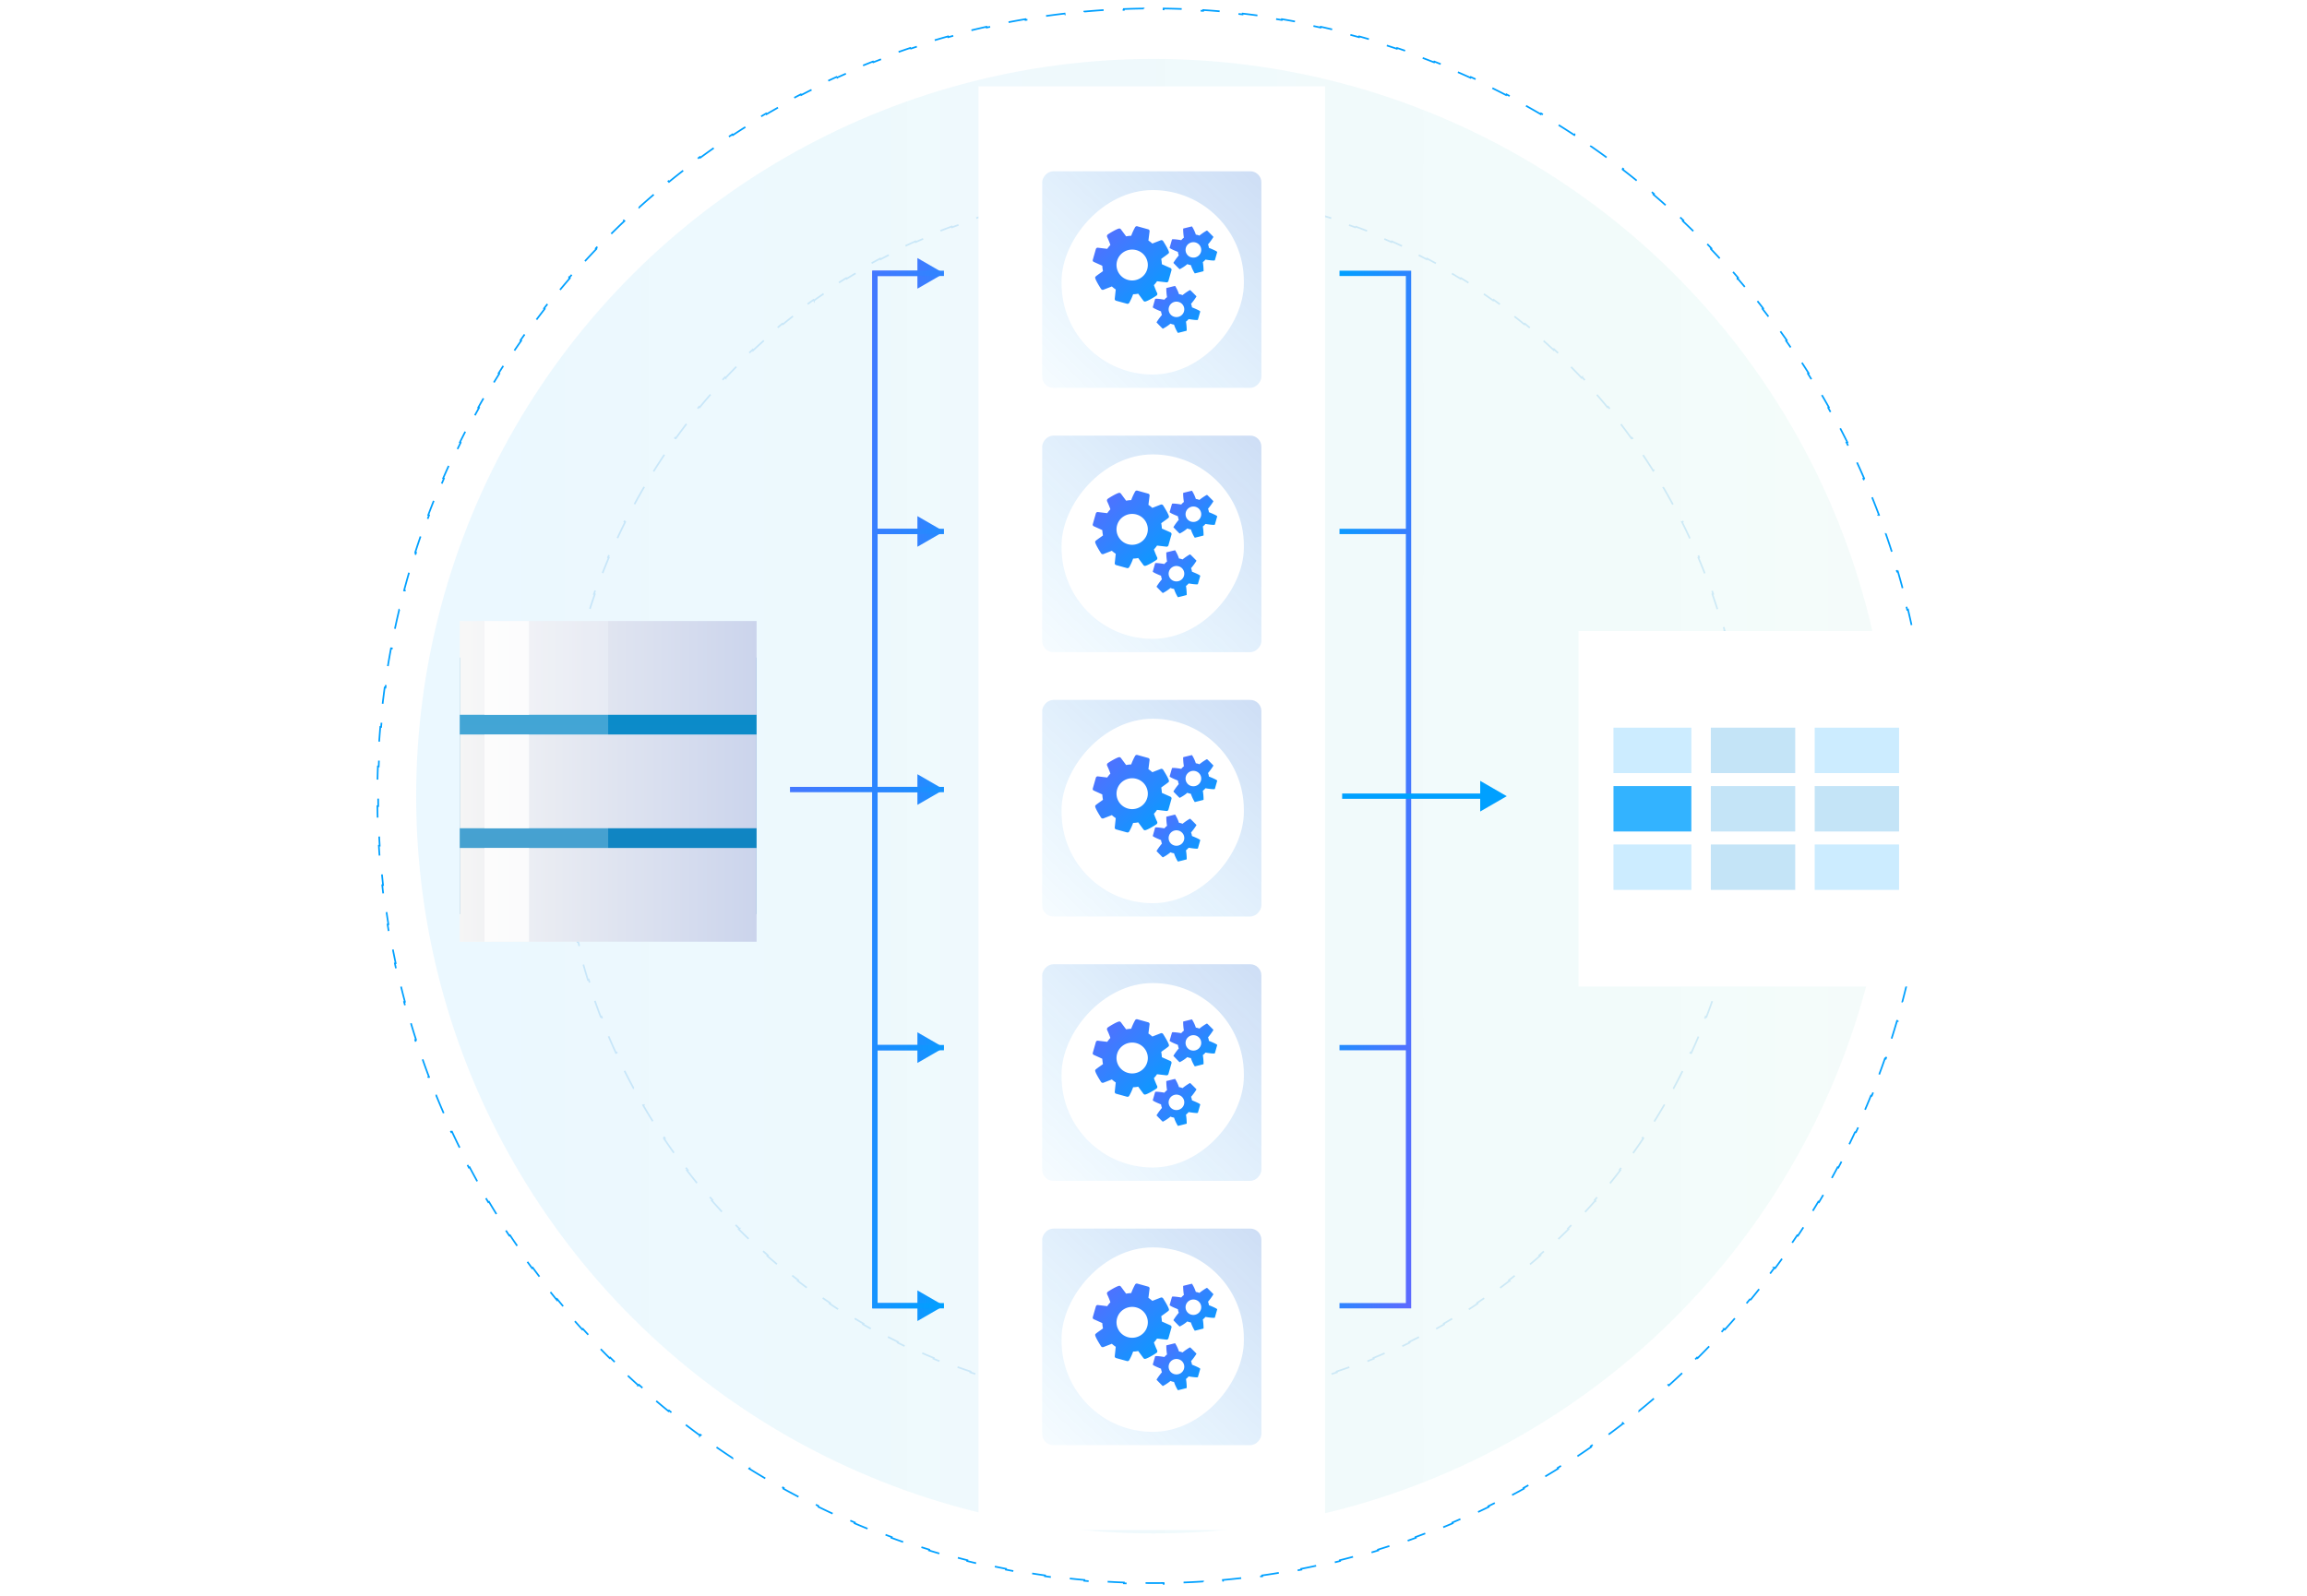 <svg xmlns="http://www.w3.org/2000/svg" width="555" height="384" fill="none" viewBox="0 0 555 384">
  <path stroke="#D8ECFA" stroke-dasharray="4.77 4.77" stroke-width=".398" d="M270.443 46.042a141.34 141.34 0 0 1 4.711-.156l.003.199a142.189 142.189 0 0 1 4.733 0l.003-.2c1.577.027 3.147.08 4.711.157l-.01.199a140.7 140.7 0 0 1 4.711.314l.017-.198c1.572.131 3.138.288 4.695.471l-.023.198c1.564.183 3.12.393 4.669.628l.029-.197c1.562.237 3.115.5 4.66.788l-.037.195c1.548.289 3.087.603 4.617.942l.043-.194c1.539.341 3.069.708 4.589 1.1l-.049.192c1.526.393 3.042.81 4.547 1.254l.056-.191c1.512.444 3.014.913 4.505 1.407l-.062.19c1.493.494 2.976 1.013 4.448 1.556l.069-.187a140.08 140.08 0 0 1 4.402 1.71l-.075.184c1.457.594 2.902 1.212 4.334 1.853l.081-.181c1.438.643 2.863 1.31 4.275 2l-.087.179c1.413.69 2.814 1.404 4.201 2.14l.094-.175c1.391.738 2.768 1.5 4.132 2.282l-.099.173a142.02 142.02 0 0 1 4.047 2.415l.105-.17c1.339.83 2.663 1.68 3.973 2.553l-.11.166c1.308.871 2.601 1.764 3.879 2.678l.116-.162a144.5 144.5 0 0 1 3.794 2.808l-.121.158a144.69 144.69 0 0 1 3.696 2.928l.126-.154c1.217.998 2.418 2.015 3.602 3.052l-.131.15a144.447 144.447 0 0 1 3.495 3.163l.136-.145a145.293 145.293 0 0 1 3.396 3.28l-.141.14a144.73 144.73 0 0 1 3.282 3.384l.145-.136a145.387 145.387 0 0 1 3.176 3.494l-.15.132a144.8 144.8 0 0 1 3.056 3.59l.154-.127c1 1.214 1.98 2.445 2.941 3.692l-.157.121a145.376 145.376 0 0 1 2.818 3.781l.161-.117a147.053 147.053 0 0 1 2.698 3.875l-.165.111c.876 1.303 1.731 2.62 2.567 3.953l.168-.106c.835 1.333 1.649 2.68 2.442 4.042l-.171.1c.79 1.356 1.559 2.727 2.307 4.112l.175-.095a148.077 148.077 0 0 1 2.176 4.188l-.179.089a143.031 143.031 0 0 1 2.038 4.252l.181-.083a145.01 145.01 0 0 1 1.902 4.322l-.183.077a147.067 147.067 0 0 1 1.758 4.372l.186-.071a146.42 146.42 0 0 1 1.62 4.435l-.188.066a146.56 146.56 0 0 1 1.474 4.479l.19-.059c.467 1.498.91 3.007 1.33 4.526l-.192.053a146.83 146.83 0 0 1 1.184 4.566l.193-.047c.37 1.526.716 3.062 1.038 4.606l-.195.041c.32 1.533.616 3.076.888 4.626l.196-.034c.271 1.547.518 3.103.742 4.666l-.197.028c.221 1.551.418 3.11.591 4.676l.198-.022c.172 1.559.32 3.124.443 4.697l-.198.016c.123 1.564.221 3.135.295 4.712l.199-.009c.073 1.564.122 3.135.147 4.712l-.199.003a155.232 155.232 0 0 1 0 4.734l.199.003a153.325 153.325 0 0 1-.147 4.712l-.199-.01a149.332 149.332 0 0 1-.295 4.713l.198.015a147.828 147.828 0 0 1-.443 4.697l-.198-.021a149.53 149.53 0 0 1-.591 4.675l.196.028c-.223 1.564-.47 3.119-.741 4.666l-.196-.034a146.983 146.983 0 0 1-.888 4.627l.195.04c-.322 1.545-.668 3.08-1.038 4.606l-.193-.046a147.502 147.502 0 0 1-1.184 4.565l.192.053c-.42 1.519-.863 3.028-1.33 4.526l-.19-.059a146.62 146.62 0 0 1-1.474 4.48l.188.065a145.496 145.496 0 0 1-1.62 4.436l-.186-.072a145.985 145.985 0 0 1-1.758 4.372l.183.077a145.01 145.01 0 0 1-1.902 4.322l-.181-.083a143.087 143.087 0 0 1-2.038 4.253l.178.089a144.119 144.119 0 0 1-2.175 4.187l-.175-.094a148.69 148.69 0 0 1-2.307 4.112l.171.1a145.873 145.873 0 0 1-2.442 4.041l-.168-.106a146.85 146.85 0 0 1-2.567 3.953l.165.111a147.053 147.053 0 0 1-2.698 3.875l-.161-.116a147.05 147.05 0 0 1-2.818 3.78l.157.122a143.644 143.644 0 0 1-2.941 3.691l-.154-.126c-1 1.214-2.018 2.41-3.056 3.59l.15.131a145.954 145.954 0 0 1-3.176 3.494l-.145-.136a145.527 145.527 0 0 1-3.282 3.384l.141.141a145.908 145.908 0 0 1-3.396 3.28l-.135-.145a147.249 147.249 0 0 1-3.496 3.163l.131.15a145.399 145.399 0 0 1-3.602 3.051l-.126-.154a144.69 144.69 0 0 1-3.696 2.928l.121.158a144.535 144.535 0 0 1-3.794 2.809l-.116-.162a144.282 144.282 0 0 1-3.88 2.678l.111.165c-1.31.873-2.634 1.724-3.973 2.553l-.105-.169a142.024 142.024 0 0 1-4.047 2.415l.099.172a141.625 141.625 0 0 1-4.132 2.282l-.094-.175c-1.387.736-2.788 1.45-4.202 2.14l.088.179c-1.412.69-2.837 1.357-4.275 2.001l-.081-.182a140.667 140.667 0 0 1-4.334 1.853l.075.185a141.643 141.643 0 0 1-4.403 1.709l-.068-.186a139.181 139.181 0 0 1-4.448 1.556l.062.189c-1.491.494-2.993.963-4.505 1.408l-.056-.191a139.27 139.27 0 0 1-4.547 1.254l.049.192c-1.52.392-3.05.758-4.589 1.1l-.043-.195c-1.53.34-3.069.654-4.617.942l.037.196c-1.545.288-3.098.551-4.66.788l-.03-.197c-1.548.235-3.104.444-4.668.628l.023.197c-1.558.183-3.123.34-4.695.472l-.017-.199c-1.563.131-3.134.236-4.711.314l.01.199c-1.564.078-3.134.13-4.711.157l-.003-.199a143.41 143.41 0 0 1-4.733 0l-.003.199a144.083 144.083 0 0 1-4.711-.157l.01-.199a138.15 138.15 0 0 1-4.712-.314l-.016.199a141.8 141.8 0 0 1-4.695-.472l.023-.197a140.448 140.448 0 0 1-4.669-.628l-.03.197c-1.561-.237-3.114-.5-4.659-.788l.037-.196a135.75 135.75 0 0 1-4.618-.942l-.043.194a137.996 137.996 0 0 1-4.589-1.099l.05-.192a138.636 138.636 0 0 1-4.548-1.254l-.056.191a139.974 139.974 0 0 1-4.504-1.408l.062-.189a139.181 139.181 0 0 1-4.448-1.556l-.069.186a142.626 142.626 0 0 1-4.403-1.709l.076-.185a139.625 139.625 0 0 1-4.334-1.853l-.081.182a140.973 140.973 0 0 1-4.275-2.001l.087-.179a141.636 141.636 0 0 1-4.202-2.14l-.093.175a141.625 141.625 0 0 1-4.132-2.282l.099-.172a142.076 142.076 0 0 1-4.048-2.415l-.104.169a139.66 139.66 0 0 1-3.973-2.553l.11-.165a145.844 145.844 0 0 1-3.879-2.678l-.116.162a144.535 144.535 0 0 1-3.794-2.809l.121-.158a144.69 144.69 0 0 1-3.696-2.928l-.126.154a145.399 145.399 0 0 1-3.602-3.051l.131-.15a145.312 145.312 0 0 1-3.496-3.163l-.136.145a145.864 145.864 0 0 1-3.395-3.28l.141-.141a145.527 145.527 0 0 1-3.282-3.384l-.145.136a145.954 145.954 0 0 1-3.176-3.494l.15-.131a143.219 143.219 0 0 1-3.056-3.59l-.154.126c-1-1.213-1.98-2.444-2.942-3.691l.158-.122a147.05 147.05 0 0 1-2.818-3.78l-.161.116a144.703 144.703 0 0 1-2.698-3.875l.165-.111a144.448 144.448 0 0 1-2.567-3.953l-.168.106c-.835-1.332-1.65-2.68-2.443-4.041l.172-.1a148.69 148.69 0 0 1-2.307-4.112l-.175.094a146.672 146.672 0 0 1-2.176-4.187l.178-.089a145.597 145.597 0 0 1-2.037-4.253l-.181.083a145.01 145.01 0 0 1-1.902-4.322l.183-.077a143.362 143.362 0 0 1-1.758-4.372l-.186.072a145.496 145.496 0 0 1-1.62-4.436l.188-.065a147.533 147.533 0 0 1-1.474-4.48l-.19.059c-.467-1.498-.91-3.007-1.33-4.526l.192-.053a146.83 146.83 0 0 1-1.184-4.566l-.193.047c-.37-1.526-.716-3.061-1.038-4.606l.195-.041c-.32-1.533-.616-3.075-.888-4.626l-.196.034a148.603 148.603 0 0 1-.742-4.666l.197-.028a149.216 149.216 0 0 1-.591-4.676l-.198.022c-.172-1.558-.32-3.124-.443-4.697l.198-.015a149.332 149.332 0 0 1-.295-4.713l-.199.009a150.028 150.028 0 0 1-.147-4.712l.199-.003a143.288 143.288 0 0 1 0-4.733l-.199-.003c.024-1.577.074-3.148.147-4.712l.199.009c.074-1.577.172-3.148.295-4.712l-.198-.016c.123-1.573.271-3.139.443-4.697l.198.022c.173-1.566.37-3.125.591-4.676l-.197-.028c.223-1.564.471-3.119.742-4.666l.196.034c.272-1.551.568-3.093.888-4.626l-.195-.041c.322-1.544.668-3.08 1.038-4.606l.193.047a146.83 146.83 0 0 1 1.184-4.566l-.192-.053c.42-1.519.863-3.028 1.33-4.526l.19.059c.468-1.504.96-2.997 1.474-4.479l-.188-.066a146.42 146.42 0 0 1 1.62-4.435l.186.071a144.405 144.405 0 0 1 1.758-4.372l-.183-.077a145.01 145.01 0 0 1 1.902-4.322l.181.083a145.54 145.54 0 0 1 2.037-4.252l-.178-.089a148.077 148.077 0 0 1 2.176-4.188l.175.095a145.828 145.828 0 0 1 2.307-4.112l-.172-.1a148.45 148.45 0 0 1 2.443-4.042l.168.106c.835-1.333 1.691-2.65 2.567-3.953l-.165-.111a144.703 144.703 0 0 1 2.698-3.875l.161.117c.92-1.277 1.859-2.537 2.818-3.781l-.158-.121a147.375 147.375 0 0 1 2.942-3.692l.154.127c.999-1.214 2.018-2.41 3.056-3.59l-.15-.132a145.387 145.387 0 0 1 3.176-3.494l.145.136a144.928 144.928 0 0 1 3.282-3.384l-.141-.14a145.049 145.049 0 0 1 3.395-3.28l.136.145a144.492 144.492 0 0 1 3.496-3.164l-.131-.15a144.766 144.766 0 0 1 3.602-3.05l.126.153a143.807 143.807 0 0 1 3.696-2.928l-.121-.158a143.839 143.839 0 0 1 3.794-2.808l.116.162a143.066 143.066 0 0 1 3.879-2.678l-.11-.166a141.66 141.66 0 0 1 3.973-2.552l.104.169a142.073 142.073 0 0 1 4.048-2.415l-.099-.173a142.108 142.108 0 0 1 4.132-2.282l.093.176c1.388-.737 2.789-1.45 4.202-2.141l-.087-.179c1.412-.69 2.837-1.357 4.275-2l.081.181c1.432-.64 2.877-1.259 4.334-1.853l-.075-.184a138.89 138.89 0 0 1 4.402-1.71l.069.187a140.691 140.691 0 0 1 4.448-1.557l-.062-.189c1.491-.494 2.992-.963 4.504-1.407l.057.19c1.505-.442 3.021-.86 4.547-1.253l-.049-.193c1.52-.391 3.049-.758 4.589-1.1l.043.195c1.53-.34 3.069-.653 4.617-.942l-.037-.195c1.545-.289 3.098-.551 4.66-.788l.029.197c1.549-.235 3.105-.445 4.669-.628l-.023-.198c1.557-.183 3.123-.34 4.695-.471l.017.198c1.563-.13 3.133-.235 4.711-.314l-.01-.199Z"/>
  <circle cx="277.531" cy="191.591" r="177.415" fill="url(#a)" fill-opacity=".08" transform="rotate(-90 277.531 191.591)"/>
  <path stroke="#00A0FF" stroke-dasharray="4.77 4.77" stroke-width=".398" d="M270.371 2.173a186.91 186.91 0 0 1 4.766-.121l.002.199a187.379 187.379 0 0 1 4.783 0l.002-.2c1.594.021 3.183.062 4.766.122l-.007.2c1.59.06 3.175.141 4.755.242l.013-.198c1.59.101 3.174.223 4.753.365l-.018.198c1.585.142 3.164.305 4.737.487l.023-.198c1.582.184 3.158.387 4.728.61l-.028.197c1.575.224 3.143.468 4.705.732l.033-.197c1.57.265 3.134.55 4.69.855l-.038.195c1.561.305 3.115.63 4.662.975l.043-.195c1.553.346 3.099.712 4.638 1.097l-.048.193c1.543.386 3.078.791 4.605 1.216l.053-.192c1.533.427 3.058.872 4.575 1.337l-.059.19c1.521.466 3.033.95 4.537 1.454l.063-.188c1.508.505 3.008 1.029 4.498 1.572l-.068.187c1.494.544 2.979 1.106 4.455 1.688l.073-.185c1.48.582 2.95 1.183 4.41 1.803l-.077.183c1.463.62 2.917 1.26 4.362 1.917l.082-.181c1.447.658 2.884 1.334 4.311 2.029l-.087.179c1.429.695 2.849 1.408 4.257 2.14l.092-.177c1.411.732 2.811 1.481 4.201 2.248l-.096.174c1.391.768 2.772 1.553 4.141 2.356l.101-.172a187.01 187.01 0 0 1 4.08 2.462l-.105.169c1.35.838 2.688 1.693 4.015 2.564l.109-.166c1.329.873 2.646 1.762 3.95 2.667l-.113.164c1.305.905 2.597 1.827 3.878 2.765l.118-.16c1.282.939 2.552 1.894 3.809 2.865l-.121.157c1.256.97 2.501 1.957 3.732 2.959l.125-.155a187.974 187.974 0 0 1 3.66 3.055l-.129.151a189.693 189.693 0 0 1 3.577 3.144l.134-.148a189.055 189.055 0 0 1 3.5 3.236l-.137.144a187.254 187.254 0 0 1 3.415 3.32l.14-.14a186.621 186.621 0 0 1 3.333 3.408l-.144.137a188.291 188.291 0 0 1 3.244 3.488l.147-.134a190.291 190.291 0 0 1 3.158 3.571l-.151.13a188.696 188.696 0 0 1 3.064 3.647l.154-.126a187.221 187.221 0 0 1 2.974 3.724l-.157.123a189.5 189.5 0 0 1 2.878 3.796l.16-.118a191.5 191.5 0 0 1 2.783 3.868l-.163.115c.91 1.3 1.805 2.612 2.684 3.936l.166-.11a191.225 191.225 0 0 1 2.585 4.003l-.169.106a184.56 184.56 0 0 1 2.484 4.066l.171-.102c.81 1.365 1.604 2.74 2.381 4.127l-.173.098a191.517 191.517 0 0 1 2.276 4.185l.176-.093a192.262 192.262 0 0 1 2.172 4.242l-.179.088a194.636 194.636 0 0 1 2.064 4.294l.18-.084a186.37 186.37 0 0 1 1.956 4.346l-.182.08a190.826 190.826 0 0 1 1.845 4.391l.184-.075c.597 1.471 1.175 2.95 1.736 4.439l-.186.07c.559 1.484 1.1 2.977 1.622 4.478l.188-.065a187.114 187.114 0 0 1 1.511 4.521l-.189.061c.483 1.509.948 3.027 1.395 4.553l.191-.056c.446 1.522.874 3.053 1.283 4.592l-.192.051c.407 1.531.795 3.07 1.165 4.616l.194-.046a192.38 192.38 0 0 1 1.051 4.651l-.194.041c.329 1.55.641 3.106.933 4.669l.196-.037c.291 1.559.564 3.126.818 4.698l-.197.032c.253 1.563.486 3.133.7 4.709l.197-.027c.214 1.571.409 3.149.584 4.733l-.198.022c.175 1.573.33 3.152.466 4.737l.198-.017c.136 1.58.253 3.165.35 4.756l-.199.012c.097 1.58.174 3.165.232 4.755l.199-.007c.058 1.584.097 3.173.117 4.767l-.199.002a211.513 211.513 0 0 1 0 4.783l.199.003c-.02 1.593-.059 3.182-.117 4.766l-.199-.007a191.55 191.55 0 0 1-.232 4.755l.199.012a190.946 190.946 0 0 1-.35 4.756l-.198-.017a188.87 188.87 0 0 1-.466 4.737l.198.022c-.175 1.584-.37 3.162-.584 4.734l-.197-.027a186.527 186.527 0 0 1-.7 4.708l.197.032a195.104 195.104 0 0 1-.818 4.698l-.196-.036a193.558 193.558 0 0 1-.933 4.668l.194.041a192.38 192.38 0 0 1-1.051 4.651l-.194-.046a191.05 191.05 0 0 1-1.165 4.616l.192.052a189.648 189.648 0 0 1-1.283 4.591l-.191-.055a193.205 193.205 0 0 1-1.395 4.552l.189.061a185.66 185.66 0 0 1-1.511 4.521l-.188-.065a186.344 186.344 0 0 1-1.622 4.478l.186.07a187.233 187.233 0 0 1-1.736 4.439l-.184-.075a190.901 190.901 0 0 1-1.845 4.392l.182.079a186.37 186.37 0 0 1-1.956 4.346l-.18-.084a192.49 192.49 0 0 1-2.064 4.294l.178.088a183.819 183.819 0 0 1-2.171 4.242l-.176-.093a191.517 191.517 0 0 1-2.276 4.185l.173.098a191.202 191.202 0 0 1-2.381 4.127l-.171-.101a186.937 186.937 0 0 1-2.484 4.066l.169.105a189.692 189.692 0 0 1-2.585 4.003l-.166-.11a196.222 196.222 0 0 1-2.684 3.937l.163.114a193.186 193.186 0 0 1-2.783 3.868l-.16-.118a190.094 190.094 0 0 1-2.878 3.797l.157.122a187.184 187.184 0 0 1-2.974 3.724l-.154-.126a187.498 187.498 0 0 1-3.064 3.647l.15.13a187.645 187.645 0 0 1-3.157 3.571l-.147-.134a184.543 184.543 0 0 1-3.244 3.488l.144.138a191.303 191.303 0 0 1-3.333 3.408l-.14-.141a187.587 187.587 0 0 1-3.415 3.32l.137.144a184.631 184.631 0 0 1-3.501 3.236l-.133-.148a190.443 190.443 0 0 1-3.577 3.144l.129.151a187.26 187.26 0 0 1-3.66 3.055l-.125-.154a192.834 192.834 0 0 1-3.732 2.958l.121.157a186.557 186.557 0 0 1-3.809 2.866l-.118-.161c-1.281.938-2.573 1.86-3.878 2.765l.113.164a185.684 185.684 0 0 1-3.95 2.667l-.109-.166a188.225 188.225 0 0 1-4.015 2.564l.105.169a187.01 187.01 0 0 1-4.08 2.462l-.101-.172c-1.37.803-2.75 1.588-4.141 2.356l.096.174c-1.39.767-2.79 1.517-4.201 2.249l-.092-.177a187.994 187.994 0 0 1-4.257 2.14l.087.178a180.203 180.203 0 0 1-4.311 2.029l-.082-.181a188.25 188.25 0 0 1-4.362 1.917l.077.183c-1.46.62-2.931 1.221-4.41 1.804l-.073-.186a180.538 180.538 0 0 1-4.455 1.689l.068.186c-1.491.543-2.99 1.067-4.498 1.573l-.063-.189a178.76 178.76 0 0 1-4.537 1.454l.059.19c-1.517.465-3.042.91-4.575 1.337l-.053-.192c-1.527.425-3.063.83-4.605 1.216l.048.193c-1.539.385-3.085.751-4.638 1.097l-.044-.194c-1.546.344-3.1.669-4.661.974l.038.196c-1.556.304-3.12.589-4.69.854l-.033-.196c-1.562.263-3.13.507-4.705.731l.028.197c-1.57.223-3.146.426-4.728.61l-.023-.198a184.29 184.29 0 0 1-4.737.487l.018.198c-1.579.142-3.163.264-4.753.366l-.013-.199c-1.58.101-3.165.182-4.755.243l.007.199c-1.583.06-3.172.101-4.766.121l-.002-.199a190.323 190.323 0 0 1-4.783 0l-.002.199c-1.594-.02-3.183-.061-4.766-.121l.007-.199c-1.59-.061-3.175-.142-4.755-.243l-.012.199a185.732 185.732 0 0 1-4.754-.366l.018-.198a184.29 184.29 0 0 1-4.737-.487l-.023.198a188.38 188.38 0 0 1-4.728-.61l.028-.197a182.018 182.018 0 0 1-4.705-.732l-.033.197c-1.57-.265-3.134-.55-4.69-.854l.038-.196c-1.561-.305-3.115-.63-4.662-.974l-.043.194a183.892 183.892 0 0 1-4.638-1.097l.048-.193a180.939 180.939 0 0 1-4.605-1.216l-.053.192a184.877 184.877 0 0 1-4.575-1.337l.059-.19c-1.521-.466-3.033-.95-4.537-1.454l-.063.189a186.717 186.717 0 0 1-4.498-1.573l.068-.186a180.538 180.538 0 0 1-4.455-1.689l-.073.185a178.61 178.61 0 0 1-4.41-1.803l.077-.183a188.25 188.25 0 0 1-4.362-1.917l-.082.181a180.203 180.203 0 0 1-4.311-2.029l.087-.178a187.994 187.994 0 0 1-4.257-2.14l-.092.177a185.664 185.664 0 0 1-4.201-2.249l.096-.174a185.428 185.428 0 0 1-4.141-2.356l-.101.172a187.01 187.01 0 0 1-4.08-2.462l.105-.169a188.225 188.225 0 0 1-4.015-2.564l-.109.166a185.684 185.684 0 0 1-3.95-2.667l.113-.164a185.323 185.323 0 0 1-3.878-2.765l-.118.161a186.557 186.557 0 0 1-3.809-2.866l.121-.157c-1.256-.971-2.5-1.957-3.732-2.959l-.125.155a187.26 187.26 0 0 1-3.66-3.055l.129-.151a190.443 190.443 0 0 1-3.577-3.144l-.134.148a187.679 187.679 0 0 1-3.5-3.236l.137-.144a187.587 187.587 0 0 1-3.415-3.32l-.14.141a187.91 187.91 0 0 1-3.333-3.408l.144-.138a184.543 184.543 0 0 1-3.244-3.488l-.147.134a187.645 187.645 0 0 1-3.157-3.571l.15-.13a187.498 187.498 0 0 1-3.064-3.647l-.154.126a187.184 187.184 0 0 1-2.974-3.724l.157-.123a187.189 187.189 0 0 1-2.878-3.796l-.16.118a193.186 193.186 0 0 1-2.783-3.868l.163-.114a196.222 196.222 0 0 1-2.684-3.937l-.166.11a189.692 189.692 0 0 1-2.585-4.003l.169-.106a182.244 182.244 0 0 1-2.484-4.066l-.171.102a193.647 193.647 0 0 1-2.381-4.127l.173-.098a191.517 191.517 0 0 1-2.276-4.185l-.176.093a185.875 185.875 0 0 1-2.171-4.242l.178-.088a192.49 192.49 0 0 1-2.064-4.294l-.18.084a186.37 186.37 0 0 1-1.956-4.346l.182-.079a192.785 192.785 0 0 1-1.845-4.392l-.184.075a188.935 188.935 0 0 1-1.736-4.439l.186-.07c-.559-1.484-1.1-2.977-1.622-4.478l-.188.065a186.095 186.095 0 0 1-1.511-4.521l.189-.061a190.925 190.925 0 0 1-1.395-4.553l-.191.056a188.45 188.45 0 0 1-1.283-4.592l.192-.051a191.05 191.05 0 0 1-1.165-4.616l-.194.046c-.369-1.543-.72-3.093-1.051-4.651l.195-.041c-.33-1.549-.642-3.106-.934-4.669l-.195.037a191.226 191.226 0 0 1-.819-4.698l.197-.032a191.91 191.91 0 0 1-.7-4.708l-.197.026a191.423 191.423 0 0 1-.584-4.733l.198-.022a188.87 188.87 0 0 1-.466-4.737l-.198.017c-.136-1.58-.252-3.165-.35-4.756l.199-.012a191.55 191.55 0 0 1-.232-4.755l-.2.007a196.238 196.238 0 0 1-.115-4.766l.198-.003a196.222 196.222 0 0 1 0-4.783l-.198-.002c.019-1.594.058-3.183.116-4.767l.199.007c.058-1.59.135-3.175.232-4.755l-.199-.012c.097-1.591.214-3.176.35-4.756l.198.017c.136-1.585.291-3.164.466-4.737l-.198-.022c.175-1.584.37-3.162.584-4.733l.197.026c.214-1.575.448-3.145.7-4.708l-.197-.032c.254-1.572.527-3.139.819-4.698l.195.037c.292-1.563.604-3.12.934-4.669l-.195-.041a192.38 192.38 0 0 1 1.051-4.651l.194.046c.37-1.546.758-3.085 1.165-4.616l-.192-.051c.41-1.539.837-3.07 1.283-4.592l.19.056c.448-1.526.913-3.044 1.396-4.553l-.19-.061c.486-1.516.99-3.023 1.512-4.521l.188.065a190.764 190.764 0 0 1 1.622-4.478l-.186-.07a188.935 188.935 0 0 1 1.736-4.439l.184.075a192.785 192.785 0 0 1 1.845-4.392l-.182-.079a186.37 186.37 0 0 1 1.956-4.346l.18.084a192.49 192.49 0 0 1 2.064-4.294l-.178-.088c.706-1.424 1.43-2.838 2.171-4.242l.176.093a192.003 192.003 0 0 1 2.276-4.185l-.173-.098a190.989 190.989 0 0 1 2.381-4.127l.171.102a185.031 185.031 0 0 1 2.484-4.066l-.169-.106c.846-1.346 1.707-2.68 2.585-4.003l.166.11a193.37 193.37 0 0 1 2.684-3.937l-.163-.114a191.5 191.5 0 0 1 2.783-3.868l.16.118a193.054 193.054 0 0 1 2.878-3.796l-.157-.123a190.91 190.91 0 0 1 2.974-3.724l.154.126a188.696 188.696 0 0 1 3.064-3.647l-.15-.13a187.03 187.03 0 0 1 3.157-3.57l.147.133a188.291 188.291 0 0 1 3.244-3.488l-.144-.137a189.967 189.967 0 0 1 3.333-3.409l.14.141a190.888 190.888 0 0 1 3.415-3.32l-.137-.144a186.298 186.298 0 0 1 3.501-3.236l.133.148a190.052 190.052 0 0 1 3.577-3.144l-.129-.15a187.969 187.969 0 0 1 3.66-3.056l.125.155a191.325 191.325 0 0 1 3.732-2.959l-.121-.157a184.224 184.224 0 0 1 3.81-2.866l.117.16a189.051 189.051 0 0 1 3.878-2.764l-.113-.164a185.705 185.705 0 0 1 3.95-2.667l.109.166a186.277 186.277 0 0 1 4.015-2.564l-.105-.17a186.998 186.998 0 0 1 4.08-2.46l.101.17c1.37-.802 2.75-1.587 4.141-2.355l-.096-.174a181.7 181.7 0 0 1 4.201-2.248l.092.176a185.51 185.51 0 0 1 4.257-2.14l-.087-.178a184.201 184.201 0 0 1 4.311-2.03l.082.182a186.545 186.545 0 0 1 4.362-1.917l-.077-.183c1.46-.62 2.931-1.22 4.41-1.803l.073.185a183.38 183.38 0 0 1 4.455-1.688l-.068-.187a183.7 183.7 0 0 1 4.498-1.572l.063.188a182.88 182.88 0 0 1 4.537-1.454l-.059-.19c1.517-.465 3.042-.91 4.575-1.337l.053.192c1.527-.425 3.063-.83 4.605-1.216l-.048-.193c1.539-.385 3.085-.75 4.638-1.097l.044.195c1.546-.345 3.1-.67 4.661-.975l-.038-.195c1.556-.305 3.12-.59 4.69-.855l.033.197c1.562-.264 3.13-.508 4.705-.732l-.028-.197a188.38 188.38 0 0 1 4.728-.61l.023.198a184.29 184.29 0 0 1 4.737-.487l-.018-.198a185.01 185.01 0 0 1 4.754-.365l.012.198a186.18 186.18 0 0 1 4.755-.243l-.007-.199Z"/>
  <g filter="url(#b)">
    <path fill="url(#c)" d="M110.605 154.19h71.412v61.739h-71.412z"/>
  </g>
  <path fill="url(#d)" d="M110.605 149.441h71.412v22.558h-71.412z"/>
  <path fill="#fff" d="M116.556 149.441h10.712v22.558h-10.712z" opacity=".77"/>
  <path fill="#fff" d="M110.605 149.441h35.706v77.174h-35.706z" opacity=".23" style="mix-blend-mode:screen"/>
  <path fill="url(#e)" d="M110.605 176.748h71.412v22.558h-71.412z"/>
  <path fill="url(#f)" d="M110.605 204.056h71.412v22.558h-71.412z"/>
  <path fill="#fff" d="M116.556 176.748h10.712v22.558h-10.712zm0 27.308h10.712v22.558h-10.712z" opacity=".77"/>
  <g filter="url(#g)">
    <path fill="#fff" d="M379.741 149.459h85.541V235h-85.541z"/>
    <path fill="#00A0FF" fill-opacity=".2" d="M456.864 211.748h-20.299v-10.93h20.299zm0-28.107h-20.299v-10.93h20.299zm-49.967 28.107h-18.738v-10.93h18.738zm0-28.107h-18.738v-10.93h18.738z"/>
    <path fill="#C4E4F7" d="M431.881 211.748h-20.299v-10.93h20.299zm0-28.107h-20.299v-10.93h20.299zm24.983 14.054h-20.299v-10.93h20.299z"/>
    <path fill="#00A0FF" fill-opacity=".8" d="M406.897 197.695h-18.738v-10.93h18.738z"/>
    <path fill="#C4E4F7" d="M431.881 197.695h-20.299v-10.93h20.299z"/>
  </g>
  <g filter="url(#h)">
    <path fill="#fff" d="M235.392 17.882h83.388v347.417h-83.388z"/>
    <rect width="52.733" height="52.113" fill="url(#i)" opacity=".2" rx="2.674" transform="matrix(-1 0 0 1 303.452 38.318)"/>
    <g filter="url(#j)">
      <rect width="43.855" height="44.39" fill="#fff" rx="21.927" transform="matrix(-1 0 0 1 299.238 41.377)"/>
    </g>
    <path fill="url(#k)" d="m281.581 61.6-2.067-.916a9.976 9.976 0 0 0-.152-1.28c.552-.436 1.121-.791 1.682-1.25a.517.517 0 0 0 .176-.237c.113-.395-1.129-2.37-1.402-2.806a.459.459 0 0 0-.264-.19.428.428 0 0 0-.313 0l-2.027.791a6.427 6.427 0 0 0-.937-.727l.28-2.229a.438.438 0 0 0-.32-.466l-2.636-.735a.471.471 0 0 0-.521.221 14.036 14.036 0 0 0-.945 2.063 6.998 6.998 0 0 0-1.218.142l-1.266-1.707a.569.569 0 0 0-.273-.182c-.408-.118-2.475 1.138-2.868 1.43a.488.488 0 0 0-.184.254.669.669 0 0 0 0 .308 19.4 19.4 0 0 1 .801 1.96 7.008 7.008 0 0 0-.753.94l-2.292-.276a.463.463 0 0 0-.448.332l-.738 2.584a.41.41 0 0 0 .225.498l2.059.933c.024.435.08.862.168 1.288-.569.427-1.138.79-1.698 1.241a.533.533 0 0 0-.177.245c-.12.403 1.13 2.371 1.402 2.798a.477.477 0 0 0 .265.198.42.42 0 0 0 .312 0l2.027-.79a8.4 8.4 0 0 0 .938.727l-.24 2.244a.446.446 0 0 0 .32.466l2.636.728c.2.047.417-.04.521-.214.376-.664.689-1.36.945-2.078a5.74 5.74 0 0 0 1.218-.135l1.266 1.715a.57.57 0 0 0 .272.182c.409.11 2.484-1.154 2.877-1.454a.389.389 0 0 0 .168-.237.507.507 0 0 0 0-.308 18.689 18.689 0 0 1-.801-1.96c.28-.293.529-.601.753-.933l2.292.268a.456.456 0 0 0 .448-.324l.737-2.592a.457.457 0 0 0-.248-.53Zm-10.232 2.854c-2.003-.554-3.164-2.608-2.604-4.584.561-1.976 2.644-3.122 4.647-2.57 2.004.554 3.165 2.601 2.604 4.577-.56 1.976-2.644 3.13-4.647 2.577Z"/>
    <path fill="url(#l)" d="m292.262 59.727.561-1.96c.056-.205-1.715-.909-1.987-1.02a3.855 3.855 0 0 0-.217-.837c.465-.545.89-1.122 1.266-1.731a.153.153 0 0 0 0-.119c-.144-.142-1.41-1.438-1.482-1.462h-.112a13.19 13.19 0 0 0-1.755 1.202 3.441 3.441 0 0 0-.417-.15 4.181 4.181 0 0 0-.432-.087 8.597 8.597 0 0 0-.93-1.977c-.072 0-1.843.451-2.035.49a.125.125 0 0 0-.088.08c0 .71.064 1.43.176 2.134a3.569 3.569 0 0 0-.633.608c-.296-.055-2.179-.363-2.235-.15l-.561 1.952c-.056.214 1.715.91 1.987 1.02.04.292.112.577.216.846a14.276 14.276 0 0 0-1.266 1.73.134.134 0 0 0 0 .111c.145.142 1.403 1.462 1.475 1.478a9.03 9.03 0 0 0 1.851-1.225c.136.055.272.11.416.15.144.04.289.063.433.087a8.87 8.87 0 0 0 .929 1.992c.072 0 1.843-.45 2.043-.506a.103.103 0 0 0 .081-.079c0-.711-.065-1.423-.177-2.126.233-.174.449-.38.633-.609.289.056 2.204.364 2.26.158Zm-5.673-.695a1.857 1.857 0 0 1-1.306-2.292c.28-.988 1.322-1.565 2.324-1.288 1.001.276 1.586 1.304 1.306 2.284-.281.988-1.322 1.565-2.324 1.288v.008Z"/>
    <path fill="url(#m)" d="m288.183 74.04.561-1.96c.056-.205-1.715-.908-1.987-1.019a3.387 3.387 0 0 0-.224-.846c.472-.537.897-1.114 1.274-1.722a.152.152 0 0 0 0-.119c-.145-.142-1.411-1.446-1.483-1.462h-.088c-.617.355-1.202.766-1.754 1.21-.137-.056-.273-.112-.417-.151-.144-.04-.289-.063-.433-.087a9.316 9.316 0 0 0-.929-1.976c-.072 0-1.843.45-2.043.49a.132.132 0 0 0-.08.08c0 .71.056 1.43.176 2.133a3.54 3.54 0 0 0-.633.609c-.297-.056-2.179-.364-2.236-.158l-.56 1.96c-.056.205 1.714.909 1.987 1.02.04.292.112.568.216.845a13.498 13.498 0 0 0-1.266 1.723.153.153 0 0 0 0 .119c.144.142 1.402 1.454 1.474 1.478a9.98 9.98 0 0 0 1.851-1.225c.136.055.273.11.417.15.144.04.288.063.432.087.225.695.537 1.367.93 1.991.072 0 1.843-.45 2.035-.505.056 0 .08-.04.088-.08 0-.71-.064-1.422-.176-2.126a3.5 3.5 0 0 0 .633-.608c.336.047 2.179.355 2.235.15Zm-5.672-.703a1.846 1.846 0 0 1-1.298-2.292 1.878 1.878 0 0 1 2.323-1.28 1.846 1.846 0 0 1 1.298 2.292c-.28.988-1.322 1.557-2.323 1.28Z"/>
    <rect width="52.733" height="52.113" fill="url(#n)" opacity=".2" rx="2.674" transform="matrix(-1 0 0 1 303.452 101.926)"/>
    <g filter="url(#o)">
      <rect width="43.855" height="44.39" fill="#fff" rx="21.927" transform="matrix(-1 0 0 1 299.238 104.986)"/>
    </g>
    <path fill="url(#p)" d="m281.581 125.209-2.067-.917a9.949 9.949 0 0 0-.152-1.28c.553-.435 1.121-.791 1.682-1.249a.517.517 0 0 0 .177-.237c.112-.395-1.13-2.371-1.403-2.806a.46.46 0 0 0-.264-.19.43.43 0 0 0-.312 0l-2.028.791a6.4 6.4 0 0 0-.937-.728l.28-2.228a.439.439 0 0 0-.32-.467l-2.636-.735a.472.472 0 0 0-.521.222 14.101 14.101 0 0 0-.945 2.062 7.019 7.019 0 0 0-1.218.143l-1.266-1.708a.57.57 0 0 0-.273-.181c-.408-.119-2.475 1.138-2.868 1.43a.487.487 0 0 0-.184.253.668.668 0 0 0 0 .308c.304.656.577 1.297.801 1.961a7.05 7.05 0 0 0-.753.94l-2.292-.277a.463.463 0 0 0-.448.332l-.737 2.585a.408.408 0 0 0 .224.498l2.059.932c.024.435.08.862.168 1.289-.569.427-1.137.79-1.698 1.241a.546.546 0 0 0-.177.245c-.12.403 1.13 2.371 1.403 2.798a.472.472 0 0 0 .264.197.42.42 0 0 0 .312 0l2.028-.79c.296.269.609.506.937.727l-.24 2.245a.446.446 0 0 0 .32.466l2.636.727c.2.047.417-.039.521-.213.377-.664.689-1.36.945-2.079.409 0 .818-.047 1.218-.134l1.266 1.715c.072.087.168.15.273.182.408.11 2.483-1.154 2.876-1.455a.387.387 0 0 0 .168-.237.506.506 0 0 0 0-.308 18.67 18.67 0 0 1-.801-1.96c.28-.293.529-.601.753-.933l2.292.269a.456.456 0 0 0 .448-.324l.738-2.593a.457.457 0 0 0-.249-.529Zm-10.232 2.853c-2.003-.553-3.164-2.608-2.603-4.584.56-1.976 2.644-3.122 4.647-2.569 2.003.553 3.164 2.601 2.604 4.576-.561 1.976-2.644 3.13-4.648 2.577Z"/>
    <path fill="url(#q)" d="m292.262 123.336.561-1.961c.056-.205-1.715-.909-1.987-1.019a3.799 3.799 0 0 0-.217-.838c.465-.545.89-1.122 1.266-1.731a.151.151 0 0 0 0-.118c-.144-.143-1.41-1.439-1.482-1.463h-.112a13.19 13.19 0 0 0-1.755 1.202 3.488 3.488 0 0 0-.416-.15 3.95 3.95 0 0 0-.433-.087 8.538 8.538 0 0 0-.93-1.976c-.072 0-1.842.45-2.035.49a.124.124 0 0 0-.088.079c0 .711.064 1.43.176 2.134a3.569 3.569 0 0 0-.633.608c-.296-.055-2.179-.363-2.235-.15l-.561 1.952c-.056.214 1.715.909 1.987 1.02.04.292.112.577.217.846-.465.545-.89 1.122-1.266 1.731a.132.132 0 0 0 0 .11c.144.143 1.402 1.462 1.474 1.478a9.034 9.034 0 0 0 1.851-1.225c.136.055.272.111.416.15.145.04.289.064.433.087a8.85 8.85 0 0 0 .929 1.992c.073 0 1.843-.451 2.044-.506a.102.102 0 0 0 .08-.079c0-.711-.064-1.423-.177-2.126.233-.174.449-.379.633-.609.289.056 2.204.364 2.26.159Zm-5.673-.696a1.858 1.858 0 0 1-1.306-2.292c.281-.988 1.322-1.565 2.324-1.288 1.001.276 1.586 1.304 1.306 2.284-.281.988-1.322 1.565-2.324 1.288v.008Z"/>
    <path fill="url(#r)" d="m288.183 137.649.561-1.96c.056-.206-1.714-.909-1.987-1.02a3.377 3.377 0 0 0-.224-.845c.473-.538.897-1.115 1.274-1.723a.154.154 0 0 0 0-.119c-.144-.142-1.41-1.446-1.482-1.462h-.089a14.14 14.14 0 0 0-1.754 1.209 3.894 3.894 0 0 0-.417-.15 4.366 4.366 0 0 0-.433-.087 9.29 9.29 0 0 0-.929-1.976c-.072 0-1.843.451-2.043.49a.133.133 0 0 0-.08.079c0 .712.056 1.431.176 2.134a3.54 3.54 0 0 0-.633.609c-.296-.055-2.179-.364-2.235-.158l-.561 1.96c-.056.205 1.714.909 1.987 1.019.04.293.112.57.216.846a13.583 13.583 0 0 0-1.266 1.723.154.154 0 0 0 0 .119c.144.142 1.402 1.454 1.474 1.478a10 10 0 0 0 1.851-1.225c.136.055.273.11.417.15.144.039.288.063.433.087.224.695.536 1.367.929 1.991.072 0 1.843-.45 2.035-.505.056 0 .08-.04.088-.079 0-.712-.064-1.423-.176-2.126a3.54 3.54 0 0 0 .633-.609c.336.047 2.179.356 2.235.15Zm-5.672-.703a1.846 1.846 0 0 1-1.298-2.292 1.879 1.879 0 0 1 2.323-1.281 1.846 1.846 0 0 1 1.298 2.292c-.28.988-1.322 1.557-2.323 1.281Z"/>
    <rect width="52.733" height="52.113" fill="url(#s)" opacity=".2" rx="2.674" transform="matrix(-1 0 0 1 303.452 165.534)"/>
    <g filter="url(#t)">
      <rect width="43.855" height="44.39" fill="#fff" rx="21.927" transform="matrix(-1 0 0 1 299.238 168.594)"/>
    </g>
    <path fill="url(#u)" d="m281.581 188.817-2.067-.917a9.949 9.949 0 0 0-.152-1.28c.552-.435 1.121-.791 1.682-1.249a.515.515 0 0 0 .176-.237c.113-.395-1.129-2.371-1.402-2.806a.46.46 0 0 0-.264-.19.433.433 0 0 0-.313 0l-2.027.791a6.453 6.453 0 0 0-.937-.728l.28-2.228a.439.439 0 0 0-.32-.467l-2.636-.735a.472.472 0 0 0-.521.222 13.997 13.997 0 0 0-.945 2.062 7.019 7.019 0 0 0-1.218.143l-1.266-1.707a.565.565 0 0 0-.273-.182c-.408-.119-2.475 1.138-2.868 1.43a.49.49 0 0 0-.184.253.668.668 0 0 0 0 .308c.304.656.577 1.297.801 1.961a6.97 6.97 0 0 0-.753.94l-2.292-.277a.463.463 0 0 0-.448.332l-.738 2.585a.41.41 0 0 0 .225.498l2.059.933c.024.434.08.861.168 1.288-.569.427-1.138.79-1.698 1.241a.532.532 0 0 0-.177.245c-.12.403 1.13 2.371 1.402 2.798a.477.477 0 0 0 .265.197.42.42 0 0 0 .312 0l2.027-.79c.297.269.609.506.938.727l-.24 2.245a.446.446 0 0 0 .32.466l2.636.727c.2.048.417-.039.521-.213.376-.664.689-1.36.945-2.079.409 0 .818-.047 1.218-.134l1.266 1.715c.072.087.168.15.272.182.409.11 2.484-1.154 2.877-1.455a.387.387 0 0 0 .168-.237.506.506 0 0 0 0-.308 18.67 18.67 0 0 1-.801-1.96c.28-.293.529-.601.753-.933l2.292.269a.456.456 0 0 0 .448-.324l.737-2.593a.457.457 0 0 0-.248-.529Zm-10.232 2.853c-2.003-.553-3.164-2.608-2.604-4.584.561-1.976 2.644-3.122 4.647-2.569 2.004.554 3.165 2.601 2.604 4.577-.56 1.975-2.644 3.129-4.647 2.576Z"/>
    <path fill="url(#v)" d="m292.262 186.943.561-1.96c.056-.205-1.715-.909-1.987-1.019a3.855 3.855 0 0 0-.217-.838c.465-.545.89-1.122 1.266-1.731a.151.151 0 0 0 0-.118c-.144-.143-1.41-1.439-1.482-1.463h-.112a13.19 13.19 0 0 0-1.755 1.202 3.441 3.441 0 0 0-.417-.15 3.887 3.887 0 0 0-.432-.087 8.579 8.579 0 0 0-.93-1.976c-.072 0-1.843.45-2.035.49a.124.124 0 0 0-.088.079c0 .711.064 1.43.176 2.134a3.569 3.569 0 0 0-.633.608c-.296-.055-2.179-.363-2.235-.15l-.561 1.952c-.056.214 1.715.909 1.987 1.02.04.292.112.577.216.846a14.215 14.215 0 0 0-1.266 1.731.132.132 0 0 0 0 .11c.145.142 1.403 1.462 1.475 1.478a9.034 9.034 0 0 0 1.851-1.225c.136.055.272.111.416.15.144.04.289.064.433.087a8.85 8.85 0 0 0 .929 1.992c.072 0 1.843-.451 2.043-.506a.103.103 0 0 0 .081-.079c0-.711-.065-1.423-.177-2.126.233-.174.449-.379.633-.609.289.056 2.204.364 2.26.158Zm-5.673-.695a1.857 1.857 0 0 1-1.306-2.292c.28-.988 1.322-1.565 2.324-1.288 1.001.276 1.586 1.304 1.306 2.284-.281.988-1.322 1.565-2.324 1.288v.008Z"/>
    <path fill="url(#w)" d="m288.183 201.257.561-1.96c.056-.205-1.715-.909-1.987-1.019a3.385 3.385 0 0 0-.224-.846c.472-.538.897-1.115 1.274-1.723a.154.154 0 0 0 0-.119c-.145-.142-1.411-1.446-1.483-1.462h-.088c-.617.356-1.202.767-1.754 1.209-.137-.055-.273-.11-.417-.15-.144-.039-.289-.063-.433-.087a9.34 9.34 0 0 0-.929-1.976c-.072 0-1.843.451-2.043.49a.133.133 0 0 0-.08.079c0 .712.056 1.431.176 2.134a3.54 3.54 0 0 0-.633.609c-.297-.055-2.179-.364-2.236-.158l-.56 1.96c-.056.206 1.714.909 1.987 1.02.04.292.112.569.216.845a13.583 13.583 0 0 0-1.266 1.723.154.154 0 0 0 0 .119c.144.142 1.402 1.454 1.474 1.478a10 10 0 0 0 1.851-1.225c.136.055.273.11.417.15.144.04.288.063.432.087.225.695.537 1.367.93 1.992.072 0 1.843-.451 2.035-.506.056 0 .08-.04.088-.079 0-.712-.064-1.423-.176-2.126a3.54 3.54 0 0 0 .633-.609c.336.048 2.179.356 2.235.15Zm-5.672-.703a1.846 1.846 0 0 1-1.298-2.292 1.879 1.879 0 0 1 2.323-1.281c1.002.277 1.587 1.305 1.298 2.292-.28.988-1.322 1.558-2.323 1.281Z"/>
    <rect width="52.733" height="52.113" fill="url(#x)" opacity=".2" rx="2.674" transform="matrix(-1 0 0 1 303.452 229.143)"/>
    <g filter="url(#y)">
      <rect width="43.855" height="44.39" fill="#fff" rx="21.927" transform="matrix(-1 0 0 1 299.238 232.201)"/>
    </g>
    <path fill="url(#z)" d="m281.581 252.425-2.067-.917a9.985 9.985 0 0 0-.152-1.281c.553-.434 1.121-.79 1.682-1.248a.525.525 0 0 0 .177-.238c.112-.395-1.13-2.371-1.403-2.805a.46.46 0 0 0-.264-.19.42.42 0 0 0-.312 0l-2.028.79a6.462 6.462 0 0 0-.937-.727l.28-2.229a.436.436 0 0 0-.32-.466l-2.636-.735a.472.472 0 0 0-.521.221 14.16 14.16 0 0 0-.945 2.063 7.017 7.017 0 0 0-1.218.142l-1.266-1.707a.574.574 0 0 0-.272-.182c-.409-.118-2.476 1.139-2.869 1.431a.487.487 0 0 0-.184.253.668.668 0 0 0 0 .308 19.4 19.4 0 0 1 .801 1.96c-.28.293-.529.609-.753.941l-2.292-.277a.463.463 0 0 0-.448.332l-.737 2.585a.409.409 0 0 0 .224.498l2.059.932c.024.435.08.862.168 1.289-.569.426-1.137.79-1.698 1.24a.557.557 0 0 0-.177.245c-.12.404 1.13 2.372 1.403 2.798a.473.473 0 0 0 .264.198.433.433 0 0 0 .313 0l2.027-.79c.296.268.609.505.937.727l-.24 2.244a.447.447 0 0 0 .32.467l2.636.727a.483.483 0 0 0 .521-.214c.377-.664.689-1.359.945-2.078a5.74 5.74 0 0 0 1.218-.135l1.266 1.715a.565.565 0 0 0 .273.182c.408.111 2.483-1.154 2.876-1.454a.387.387 0 0 0 .168-.237.506.506 0 0 0 0-.308 18.685 18.685 0 0 1-.801-1.961 6.9 6.9 0 0 0 .753-.932l2.292.269a.456.456 0 0 0 .448-.324l.738-2.593a.457.457 0 0 0-.249-.529Zm-10.231 2.853c-2.004-.553-3.165-2.608-2.604-4.584.56-1.976 2.644-3.122 4.647-2.569 2.003.553 3.164 2.6 2.604 4.576-.561 1.976-2.644 3.13-4.647 2.577Z"/>
    <path fill="url(#A)" d="m292.262 250.551.561-1.96c.056-.205-1.715-.909-1.987-1.019a3.73 3.73 0 0 0-.217-.838c.465-.546.89-1.123 1.266-1.731a.154.154 0 0 0 0-.119c-.144-.142-1.41-1.438-1.482-1.462h-.112c-.617.356-1.202.751-1.755 1.201-.136-.055-.272-.11-.416-.15a4.484 4.484 0 0 0-.433-.087 8.577 8.577 0 0 0-.93-1.976c-.072 0-1.842.451-2.035.49a.127.127 0 0 0-.088.079c0 .712.064 1.431.176 2.134-.232.174-.448.38-.632.609-.297-.055-2.18-.364-2.236-.15l-.561 1.952c-.056.213 1.715.909 1.987 1.02.04.292.112.577.217.845-.465.546-.89 1.123-1.266 1.731a.134.134 0 0 0 0 .111c.144.142 1.402 1.462 1.474 1.478a9.034 9.034 0 0 0 1.851-1.225c.136.055.272.111.416.15.145.04.289.063.433.087a8.89 8.89 0 0 0 .929 1.992c.073 0 1.843-.451 2.044-.506a.103.103 0 0 0 .08-.079c0-.712-.064-1.423-.177-2.126.233-.174.449-.38.633-.609.289.055 2.204.364 2.26.158Zm-5.673-.695a1.858 1.858 0 0 1-1.306-2.292c.281-.988 1.322-1.565 2.324-1.289 1.001.277 1.586 1.304 1.306 2.284-.281.988-1.322 1.565-2.324 1.289v.008Z"/>
    <path fill="url(#B)" d="m288.183 264.865.561-1.96c.056-.206-1.714-.909-1.987-1.02a3.377 3.377 0 0 0-.224-.845c.473-.538.897-1.115 1.274-1.723a.154.154 0 0 0 0-.119c-.144-.142-1.41-1.446-1.482-1.462h-.089a14.14 14.14 0 0 0-1.754 1.209 3.894 3.894 0 0 0-.417-.15c-.144-.04-.288-.063-.433-.087a9.29 9.29 0 0 0-.929-1.976c-.072 0-1.843.451-2.043.49a.133.133 0 0 0-.08.079c0 .712.056 1.431.176 2.134a3.54 3.54 0 0 0-.633.609c-.296-.056-2.179-.364-2.235-.158l-.561 1.96c-.056.205 1.714.909 1.987 1.019.04.293.112.569.216.846a13.583 13.583 0 0 0-1.266 1.723.154.154 0 0 0 0 .119c.144.142 1.402 1.454 1.474 1.478a10 10 0 0 0 1.851-1.225c.136.055.273.11.417.15.144.039.288.063.433.087.224.695.536 1.367.929 1.991.072 0 1.843-.45 2.035-.505.056 0 .08-.04.088-.079 0-.712-.064-1.423-.176-2.127a3.5 3.5 0 0 0 .633-.608c.336.047 2.179.356 2.235.15Zm-5.672-.703c-1.002-.277-1.587-1.305-1.298-2.292a1.879 1.879 0 0 1 2.323-1.281 1.846 1.846 0 0 1 1.298 2.292c-.28.988-1.322 1.557-2.323 1.281Z"/>
    <rect width="52.733" height="52.113" fill="url(#C)" opacity=".2" rx="2.674" transform="matrix(-1 0 0 1 303.452 292.75)"/>
    <g filter="url(#D)">
      <rect width="43.855" height="44.39" fill="#fff" rx="21.927" transform="matrix(-1 0 0 1 299.238 295.81)"/>
    </g>
    <path fill="url(#E)" d="m281.581 316.032-2.067-.916a9.985 9.985 0 0 0-.152-1.281c.553-.434 1.121-.79 1.682-1.249a.517.517 0 0 0 .177-.237c.112-.395-1.13-2.371-1.403-2.805a.456.456 0 0 0-.264-.19.42.42 0 0 0-.312 0l-2.028.79a6.325 6.325 0 0 0-.937-.727l.28-2.229a.437.437 0 0 0-.32-.466l-2.636-.735a.47.47 0 0 0-.521.221 14.16 14.16 0 0 0-.945 2.063 7.017 7.017 0 0 0-1.218.142l-1.266-1.707a.572.572 0 0 0-.273-.182c-.408-.118-2.475 1.138-2.868 1.431a.487.487 0 0 0-.184.253.668.668 0 0 0 0 .308 19.4 19.4 0 0 1 .801 1.96c-.28.293-.529.609-.753.941l-2.292-.277a.462.462 0 0 0-.448.332l-.737 2.585a.406.406 0 0 0 .224.497l2.059.933c.024.435.08.862.168 1.288-.569.427-1.137.791-1.698 1.241a.552.552 0 0 0-.177.245c-.12.403 1.13 2.371 1.403 2.798a.473.473 0 0 0 .264.198.43.43 0 0 0 .312 0l2.028-.791c.296.269.609.506.937.728l-.24 2.244a.447.447 0 0 0 .32.467l2.636.727c.2.047.417-.04.521-.214.377-.664.689-1.359.945-2.078a5.74 5.74 0 0 0 1.218-.135l1.266 1.715a.565.565 0 0 0 .273.182c.408.111 2.483-1.154 2.876-1.454a.387.387 0 0 0 .168-.237.506.506 0 0 0 0-.308 18.685 18.685 0 0 1-.801-1.961c.28-.292.529-.6.753-.932l2.292.268a.455.455 0 0 0 .448-.324l.738-2.592a.458.458 0 0 0-.249-.53Zm-10.232 2.854c-2.003-.554-3.164-2.609-2.603-4.584.56-1.976 2.644-3.122 4.647-2.569 2.003.553 3.164 2.6 2.604 4.576-.561 1.976-2.644 3.13-4.648 2.577Z"/>
    <path fill="url(#F)" d="m292.262 314.159.561-1.96c.056-.205-1.715-.909-1.987-1.019a3.799 3.799 0 0 0-.217-.838c.465-.545.89-1.122 1.266-1.731a.154.154 0 0 0 0-.119c-.144-.142-1.41-1.438-1.482-1.462h-.112a13.19 13.19 0 0 0-1.755 1.202 3.677 3.677 0 0 0-.416-.151 4.484 4.484 0 0 0-.433-.087 8.55 8.55 0 0 0-.93-1.975c-.072 0-1.842.45-2.035.49-.04.007-.072.039-.088.079 0 .711.064 1.43.176 2.134a3.569 3.569 0 0 0-.633.608c-.296-.055-2.179-.363-2.235-.15l-.561 1.952c-.056.214 1.715.909 1.987 1.02.04.292.112.577.217.846a14.07 14.07 0 0 0-1.266 1.73.134.134 0 0 0 0 .111c.144.142 1.402 1.462 1.474 1.478a9.034 9.034 0 0 0 1.851-1.225c.136.055.272.111.416.15.145.04.289.063.433.087a8.87 8.87 0 0 0 .929 1.992c.073 0 1.843-.451 2.044-.506a.103.103 0 0 0 .08-.079c0-.711-.064-1.423-.177-2.126.233-.174.449-.379.633-.609.289.056 2.204.364 2.26.158Zm-5.673-.695a1.858 1.858 0 0 1-1.306-2.292c.281-.988 1.322-1.565 2.324-1.289 1.001.277 1.586 1.305 1.306 2.285-.281.988-1.322 1.565-2.324 1.288v.008Z"/>
    <path fill="url(#G)" d="m288.183 328.473.561-1.96c.056-.206-1.714-.909-1.987-1.02a3.377 3.377 0 0 0-.224-.845c.473-.538.897-1.115 1.274-1.723a.154.154 0 0 0 0-.119c-.144-.142-1.41-1.446-1.482-1.462h-.089c-.617.355-1.201.766-1.754 1.209-.136-.055-.273-.111-.417-.15-.144-.04-.288-.063-.433-.087a9.268 9.268 0 0 0-.929-1.976c-.072 0-1.843.451-2.043.49a.133.133 0 0 0-.08.079c0 .711.056 1.431.176 2.134a3.54 3.54 0 0 0-.633.609c-.296-.056-2.179-.364-2.235-.158l-.561 1.96c-.056.205 1.714.909 1.987 1.019.04.293.112.569.216.846a13.441 13.441 0 0 0-1.266 1.723.154.154 0 0 0 0 .119c.144.142 1.402 1.454 1.474 1.478a10 10 0 0 0 1.851-1.225c.136.055.273.11.417.15.144.039.288.063.433.087.224.695.536 1.367.929 1.991.072 0 1.843-.45 2.035-.505.056 0 .08-.04.088-.08 0-.711-.064-1.422-.176-2.126a3.5 3.5 0 0 0 .633-.608c.336.047 2.179.355 2.235.15Zm-5.672-.703a1.847 1.847 0 0 1-1.298-2.293 1.879 1.879 0 0 1 2.323-1.28 1.846 1.846 0 0 1 1.298 2.292c-.28.988-1.322 1.557-2.323 1.281Z"/>
  </g>
  <path fill="url(#H)" d="m227.09 65.78-6.387-3.688v7.375l6.387-3.688Zm-16.605 0v-.64h-.639v.64h.639Zm0 248.429h-.639v.638h.639v-.638Zm16.605 0-6.387-3.688v7.375l6.387-3.687Zm0-186.322-6.387-3.687v7.374l6.387-3.687Zm0 124.214-6.387-3.687v7.374l6.387-3.687Zm0-62.107-6.387-3.687v7.374l6.387-3.687Zm-5.748-124.853h-10.857v1.277h10.857v-1.277Zm-10.857 249.706h10.857v-1.277h-10.857v1.277Zm-.639-249.067v62.107h1.278V65.779h-1.278Zm.639 62.107h-.639v62.107h1.278v-62.107h-.639Zm0 .638h10.857v-1.277h-10.857v1.277Zm-.639 61.469v62.107h1.278v-62.107h-1.278Zm0 62.107v62.108h1.278v-62.108h-1.278Zm.639.639h10.857v-1.277h-10.857v1.277Zm0-62.107h10.857v-1.278h-10.857v1.278Z"/>
  <path stroke="url(#I)" stroke-width="1.277" d="M322.246 314.208h16.605v-62.107M322.246 65.779h16.605v62.108m0 124.214V127.887m0 124.214h-16.605m16.605-124.214h-16.605"/>
  <path fill="#00A0FF" d="m362.48 191.591-6.386-3.688v7.375l6.386-3.687Zm-39.595.638h33.848v-1.277h-33.848v1.277Z"/>
  <path stroke="url(#J)" stroke-width="1.277" d="M227.09 65.78h-16.605v62.107m16.605 186.322h-16.605v-62.108m0-62.107v-62.107m0 62.107v62.107m0-62.107h16.605m-16.605 0h-20.436m20.436-62.107h16.605m-16.605 124.214h16.605"/>
  <defs>
    <linearGradient id="a" x1="277.531" x2="277.531" y1="14.176" y2="369.005" gradientUnits="userSpaceOnUse">
      <stop stop-color="#00A0FF"/>
      <stop offset="1" stop-color="#40C6A7" stop-opacity=".72"/>
    </linearGradient>
    <linearGradient id="c" x1="146.311" x2="146.311" y1="102.02" y2="238.856" gradientUnits="userSpaceOnUse">
      <stop stop-color="#009ADA"/>
      <stop offset="1" stop-color="#177CB8"/>
    </linearGradient>
    <linearGradient id="d" x1="110.593" x2="181.994" y1="160.723" y2="160.723" gradientUnits="userSpaceOnUse">
      <stop stop-color="#F5F5F5"/>
      <stop offset="1" stop-color="#CBD4EC"/>
    </linearGradient>
    <linearGradient id="e" x1="110.593" x2="181.993" y1="188.031" y2="188.031" gradientUnits="userSpaceOnUse">
      <stop stop-color="#F5F5F5"/>
      <stop offset="1" stop-color="#CBD4EC"/>
    </linearGradient>
    <linearGradient id="f" x1="110.593" x2="181.993" y1="215.338" y2="215.338" gradientUnits="userSpaceOnUse">
      <stop stop-color="#F5F5F5"/>
      <stop offset="1" stop-color="#CBD4EC"/>
    </linearGradient>
    <linearGradient id="i" x1="52.733" x2="1.96" y1="52.113" y2="-.602" gradientUnits="userSpaceOnUse">
      <stop stop-color="#00A0FF" stop-opacity=".18"/>
      <stop offset="1" stop-color="#0B59CE"/>
    </linearGradient>
    <linearGradient id="k" x1="281.844" x2="251.363" y1="70.213" y2="38.614" gradientUnits="userSpaceOnUse">
      <stop stop-color="#00A0FF"/>
      <stop offset="1" stop-color="#9747FF"/>
    </linearGradient>
    <linearGradient id="l" x1="292.824" x2="274.37" y1="62.889" y2="43.822" gradientUnits="userSpaceOnUse">
      <stop stop-color="#00A0FF"/>
      <stop offset="1" stop-color="#9747FF"/>
    </linearGradient>
    <linearGradient id="m" x1="288.745" x2="270.29" y1="77.21" y2="58.182" gradientUnits="userSpaceOnUse">
      <stop stop-color="#00A0FF"/>
      <stop offset="1" stop-color="#9747FF"/>
    </linearGradient>
    <linearGradient id="n" x1="52.733" x2="1.96" y1="52.113" y2="-.602" gradientUnits="userSpaceOnUse">
      <stop stop-color="#00A0FF" stop-opacity=".18"/>
      <stop offset="1" stop-color="#0B59CE"/>
    </linearGradient>
    <linearGradient id="p" x1="281.845" x2="251.363" y1="133.821" y2="102.222" gradientUnits="userSpaceOnUse">
      <stop stop-color="#00A0FF"/>
      <stop offset="1" stop-color="#9747FF"/>
    </linearGradient>
    <linearGradient id="q" x1="292.824" x2="274.37" y1="126.497" y2="107.43" gradientUnits="userSpaceOnUse">
      <stop stop-color="#00A0FF"/>
      <stop offset="1" stop-color="#9747FF"/>
    </linearGradient>
    <linearGradient id="r" x1="288.746" x2="270.29" y1="140.818" y2="121.79" gradientUnits="userSpaceOnUse">
      <stop stop-color="#00A0FF"/>
      <stop offset="1" stop-color="#9747FF"/>
    </linearGradient>
    <linearGradient id="s" x1="52.733" x2="1.96" y1="52.113" y2="-.602" gradientUnits="userSpaceOnUse">
      <stop stop-color="#00A0FF" stop-opacity=".18"/>
      <stop offset="1" stop-color="#0B59CE"/>
    </linearGradient>
    <linearGradient id="u" x1="281.844" x2="251.363" y1="197.429" y2="165.83" gradientUnits="userSpaceOnUse">
      <stop stop-color="#00A0FF"/>
      <stop offset="1" stop-color="#9747FF"/>
    </linearGradient>
    <linearGradient id="v" x1="292.824" x2="274.37" y1="190.105" y2="171.038" gradientUnits="userSpaceOnUse">
      <stop stop-color="#00A0FF"/>
      <stop offset="1" stop-color="#9747FF"/>
    </linearGradient>
    <linearGradient id="w" x1="288.745" x2="270.29" y1="204.427" y2="185.398" gradientUnits="userSpaceOnUse">
      <stop stop-color="#00A0FF"/>
      <stop offset="1" stop-color="#9747FF"/>
    </linearGradient>
    <linearGradient id="x" x1="52.733" x2="1.96" y1="52.113" y2="-.602" gradientUnits="userSpaceOnUse">
      <stop stop-color="#00A0FF" stop-opacity=".18"/>
      <stop offset="1" stop-color="#0B59CE"/>
    </linearGradient>
    <linearGradient id="z" x1="281.845" x2="251.363" y1="261.037" y2="229.438" gradientUnits="userSpaceOnUse">
      <stop stop-color="#00A0FF"/>
      <stop offset="1" stop-color="#9747FF"/>
    </linearGradient>
    <linearGradient id="A" x1="292.824" x2="274.37" y1="253.713" y2="234.645" gradientUnits="userSpaceOnUse">
      <stop stop-color="#00A0FF"/>
      <stop offset="1" stop-color="#9747FF"/>
    </linearGradient>
    <linearGradient id="B" x1="288.746" x2="270.29" y1="268.034" y2="249.006" gradientUnits="userSpaceOnUse">
      <stop stop-color="#00A0FF"/>
      <stop offset="1" stop-color="#9747FF"/>
    </linearGradient>
    <linearGradient id="C" x1="52.733" x2="1.96" y1="52.113" y2="-.602" gradientUnits="userSpaceOnUse">
      <stop stop-color="#00A0FF" stop-opacity=".18"/>
      <stop offset="1" stop-color="#0B59CE"/>
    </linearGradient>
    <linearGradient id="E" x1="281.845" x2="251.363" y1="324.645" y2="293.046" gradientUnits="userSpaceOnUse">
      <stop stop-color="#00A0FF"/>
      <stop offset="1" stop-color="#9747FF"/>
    </linearGradient>
    <linearGradient id="F" x1="292.824" x2="274.37" y1="317.321" y2="298.254" gradientUnits="userSpaceOnUse">
      <stop stop-color="#00A0FF"/>
      <stop offset="1" stop-color="#9747FF"/>
    </linearGradient>
    <linearGradient id="G" x1="288.746" x2="270.29" y1="331.642" y2="312.614" gradientUnits="userSpaceOnUse">
      <stop stop-color="#00A0FF"/>
      <stop offset="1" stop-color="#9747FF"/>
    </linearGradient>
    <linearGradient id="H" x1="227.09" x2="171.986" y1="314.208" y2="310.45" gradientUnits="userSpaceOnUse">
      <stop stop-color="#00A0FF"/>
      <stop offset="1" stop-color="#9747FF"/>
    </linearGradient>
    <linearGradient id="I" x1="322.246" x2="377.35" y1="65.779" y2="69.538" gradientUnits="userSpaceOnUse">
      <stop stop-color="#00A0FF"/>
      <stop offset="1" stop-color="#9747FF"/>
    </linearGradient>
    <linearGradient id="J" x1="227.09" x2="106.389" y1="314.208" y2="295.845" gradientUnits="userSpaceOnUse">
      <stop stop-color="#00A0FF"/>
      <stop offset="1" stop-color="#9747FF"/>
    </linearGradient>
    <filter id="b" width="87.584" height="77.91" x="102.519" y="150.147" color-interpolation-filters="sRGB" filterUnits="userSpaceOnUse">
      <feFlood flood-opacity="0" result="BackgroundImageFix"/>
      <feColorMatrix in="SourceAlpha" result="hardAlpha" values="0 0 0 0 0 0 0 0 0 0 0 0 0 0 0 0 0 0 127 0"/>
      <feOffset dy="4.043"/>
      <feGaussianBlur stdDeviation="4.043"/>
      <feComposite in2="hardAlpha" operator="out"/>
      <feColorMatrix values="0 0 0 0 0.043 0 0 0 0 0.349 0 0 0 0 0.808 0 0 0 0.15 0"/>
      <feBlend in2="BackgroundImageFix" result="effect1_dropShadow_1_12261"/>
      <feBlend in="SourceGraphic" in2="effect1_dropShadow_1_12261" result="shape"/>
    </filter>
    <filter id="g" width="95.122" height="95.122" x="374.951" y="147.064" color-interpolation-filters="sRGB" filterUnits="userSpaceOnUse">
      <feFlood flood-opacity="0" result="BackgroundImageFix"/>
      <feColorMatrix in="SourceAlpha" result="hardAlpha" values="0 0 0 0 0 0 0 0 0 0 0 0 0 0 0 0 0 0 127 0"/>
      <feOffset dy="2.395"/>
      <feGaussianBlur stdDeviation="2.395"/>
      <feComposite in2="hardAlpha" operator="out"/>
      <feColorMatrix values="0 0 0 0 0.016 0 0 0 0 0.392 0 0 0 0 0.69 0 0 0 0.1 0"/>
      <feBlend in2="BackgroundImageFix" result="effect1_dropShadow_1_12261"/>
      <feBlend in="SourceGraphic" in2="effect1_dropShadow_1_12261" result="shape"/>
    </filter>
    <filter id="h" width="94.975" height="359.005" x="229.598" y="14.985" color-interpolation-filters="sRGB" filterUnits="userSpaceOnUse">
      <feFlood flood-opacity="0" result="BackgroundImageFix"/>
      <feColorMatrix in="SourceAlpha" result="hardAlpha" values="0 0 0 0 0 0 0 0 0 0 0 0 0 0 0 0 0 0 127 0"/>
      <feOffset dy="2.897"/>
      <feGaussianBlur stdDeviation="2.897"/>
      <feComposite in2="hardAlpha" operator="out"/>
      <feColorMatrix values="0 0 0 0 0.016 0 0 0 0 0.392 0 0 0 0 0.69 0 0 0 0.1 0"/>
      <feBlend in2="BackgroundImageFix" result="effect1_dropShadow_1_12261"/>
      <feBlend in="SourceGraphic" in2="effect1_dropShadow_1_12261" result="shape"/>
    </filter>
    <filter id="j" width="49.711" height="50.246" x="252.454" y="39.913" color-interpolation-filters="sRGB" filterUnits="userSpaceOnUse">
      <feFlood flood-opacity="0" result="BackgroundImageFix"/>
      <feColorMatrix in="SourceAlpha" result="hardAlpha" values="0 0 0 0 0 0 0 0 0 0 0 0 0 0 0 0 0 0 127 0"/>
      <feOffset dy="1.464"/>
      <feGaussianBlur stdDeviation="1.464"/>
      <feComposite in2="hardAlpha" operator="out"/>
      <feColorMatrix values="0 0 0 0 0.016 0 0 0 0 0.392 0 0 0 0 0.69 0 0 0 0.1 0"/>
      <feBlend in2="BackgroundImageFix" result="effect1_dropShadow_1_12261"/>
      <feBlend in="SourceGraphic" in2="effect1_dropShadow_1_12261" result="shape"/>
    </filter>
    <filter id="o" width="49.711" height="50.246" x="252.455" y="103.521" color-interpolation-filters="sRGB" filterUnits="userSpaceOnUse">
      <feFlood flood-opacity="0" result="BackgroundImageFix"/>
      <feColorMatrix in="SourceAlpha" result="hardAlpha" values="0 0 0 0 0 0 0 0 0 0 0 0 0 0 0 0 0 0 127 0"/>
      <feOffset dy="1.464"/>
      <feGaussianBlur stdDeviation="1.464"/>
      <feComposite in2="hardAlpha" operator="out"/>
      <feColorMatrix values="0 0 0 0 0.016 0 0 0 0 0.392 0 0 0 0 0.69 0 0 0 0.1 0"/>
      <feBlend in2="BackgroundImageFix" result="effect1_dropShadow_1_12261"/>
      <feBlend in="SourceGraphic" in2="effect1_dropShadow_1_12261" result="shape"/>
    </filter>
    <filter id="t" width="49.711" height="50.246" x="252.454" y="167.129" color-interpolation-filters="sRGB" filterUnits="userSpaceOnUse">
      <feFlood flood-opacity="0" result="BackgroundImageFix"/>
      <feColorMatrix in="SourceAlpha" result="hardAlpha" values="0 0 0 0 0 0 0 0 0 0 0 0 0 0 0 0 0 0 127 0"/>
      <feOffset dy="1.464"/>
      <feGaussianBlur stdDeviation="1.464"/>
      <feComposite in2="hardAlpha" operator="out"/>
      <feColorMatrix values="0 0 0 0 0.016 0 0 0 0 0.392 0 0 0 0 0.69 0 0 0 0.1 0"/>
      <feBlend in2="BackgroundImageFix" result="effect1_dropShadow_1_12261"/>
      <feBlend in="SourceGraphic" in2="effect1_dropShadow_1_12261" result="shape"/>
    </filter>
    <filter id="y" width="49.711" height="50.246" x="252.455" y="230.737" color-interpolation-filters="sRGB" filterUnits="userSpaceOnUse">
      <feFlood flood-opacity="0" result="BackgroundImageFix"/>
      <feColorMatrix in="SourceAlpha" result="hardAlpha" values="0 0 0 0 0 0 0 0 0 0 0 0 0 0 0 0 0 0 127 0"/>
      <feOffset dy="1.464"/>
      <feGaussianBlur stdDeviation="1.464"/>
      <feComposite in2="hardAlpha" operator="out"/>
      <feColorMatrix values="0 0 0 0 0.016 0 0 0 0 0.392 0 0 0 0 0.69 0 0 0 0.1 0"/>
      <feBlend in2="BackgroundImageFix" result="effect1_dropShadow_1_12261"/>
      <feBlend in="SourceGraphic" in2="effect1_dropShadow_1_12261" result="shape"/>
    </filter>
    <filter id="D" width="49.711" height="50.246" x="252.455" y="294.346" color-interpolation-filters="sRGB" filterUnits="userSpaceOnUse">
      <feFlood flood-opacity="0" result="BackgroundImageFix"/>
      <feColorMatrix in="SourceAlpha" result="hardAlpha" values="0 0 0 0 0 0 0 0 0 0 0 0 0 0 0 0 0 0 127 0"/>
      <feOffset dy="1.464"/>
      <feGaussianBlur stdDeviation="1.464"/>
      <feComposite in2="hardAlpha" operator="out"/>
      <feColorMatrix values="0 0 0 0 0.016 0 0 0 0 0.392 0 0 0 0 0.69 0 0 0 0.1 0"/>
      <feBlend in2="BackgroundImageFix" result="effect1_dropShadow_1_12261"/>
      <feBlend in="SourceGraphic" in2="effect1_dropShadow_1_12261" result="shape"/>
    </filter>
  </defs>
</svg>
